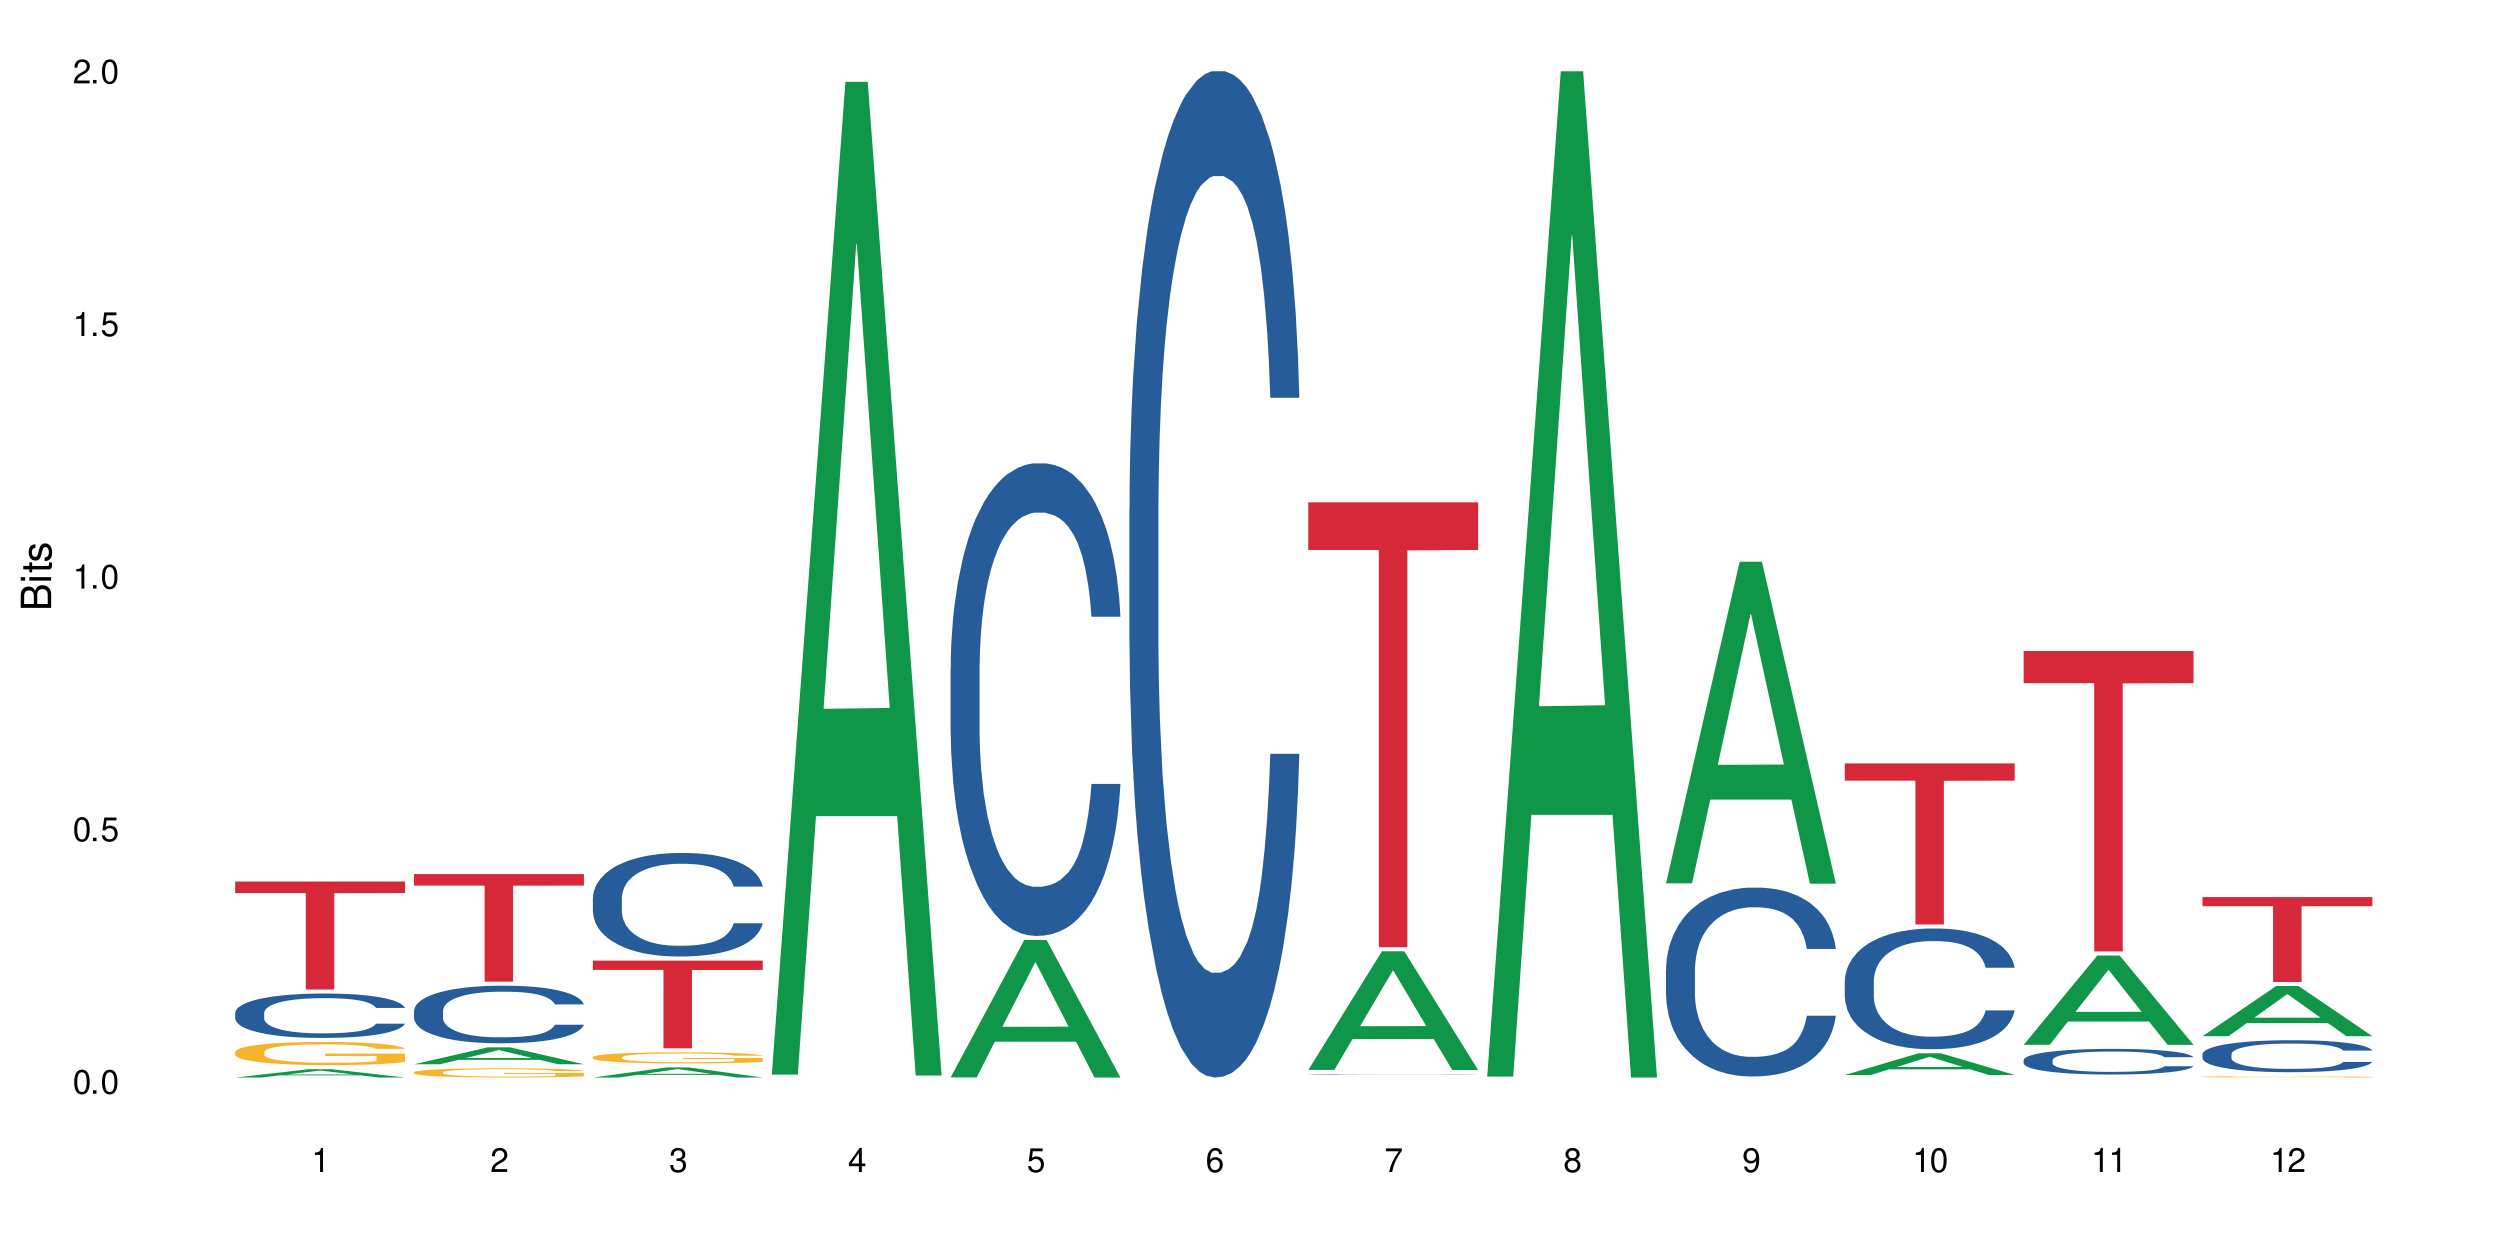 <?xml version="1.0" encoding="UTF-8"?>
<svg xmlns="http://www.w3.org/2000/svg" xmlns:xlink="http://www.w3.org/1999/xlink" width="720" height="360" viewBox="0 0 720 360">
<defs>
<g>
<g id="glyph-0-0">
</g>
<g id="glyph-0-1">
<path d="M 2.641 -6.938 C 2 -6.938 1.422 -6.656 1.078 -6.172 C 0.641 -5.562 0.406 -4.641 0.406 -3.359 C 0.406 -1.016 1.188 0.219 2.641 0.219 C 4.078 0.219 4.859 -1.016 4.859 -3.297 C 4.859 -4.641 4.656 -5.547 4.203 -6.172 C 3.844 -6.656 3.281 -6.938 2.641 -6.938 Z M 2.641 -6.188 C 3.547 -6.188 4 -5.25 4 -3.375 C 4 -1.406 3.562 -0.484 2.625 -0.484 C 1.734 -0.484 1.281 -1.438 1.281 -3.344 C 1.281 -5.25 1.734 -6.188 2.641 -6.188 Z M 2.641 -6.188 "/>
</g>
<g id="glyph-0-2">
<path d="M 1.828 -1 L 0.828 -1 L 0.828 0 L 1.828 0 Z M 1.828 -1 "/>
</g>
<g id="glyph-0-3">
<path d="M 4.562 -6.797 L 1.062 -6.797 L 0.547 -3.094 L 1.328 -3.094 C 1.719 -3.562 2.047 -3.734 2.578 -3.734 C 3.484 -3.734 4.062 -3.109 4.062 -2.094 C 4.062 -1.125 3.484 -0.531 2.578 -0.531 C 1.828 -0.531 1.375 -0.906 1.188 -1.672 L 0.328 -1.672 C 0.453 -1.109 0.547 -0.844 0.75 -0.594 C 1.125 -0.078 1.828 0.219 2.594 0.219 C 3.969 0.219 4.922 -0.781 4.922 -2.219 C 4.922 -3.562 4.031 -4.484 2.719 -4.484 C 2.25 -4.484 1.859 -4.359 1.469 -4.062 L 1.734 -5.969 L 4.562 -5.969 Z M 4.562 -6.797 "/>
</g>
<g id="glyph-0-4">
<path d="M 2.484 -4.938 L 2.484 0 L 3.328 0 L 3.328 -6.938 L 2.766 -6.938 C 2.469 -5.875 2.281 -5.734 0.984 -5.562 L 0.984 -4.938 Z M 2.484 -4.938 "/>
</g>
<g id="glyph-0-5">
<path d="M 4.859 -0.828 L 1.281 -0.828 C 1.359 -1.406 1.672 -1.781 2.5 -2.281 L 3.469 -2.828 C 4.406 -3.344 4.906 -4.062 4.906 -4.906 C 4.906 -5.484 4.672 -6.031 4.266 -6.406 C 3.859 -6.766 3.375 -6.938 2.719 -6.938 C 1.859 -6.938 1.219 -6.625 0.844 -6.031 C 0.609 -5.672 0.5 -5.234 0.484 -4.531 L 1.328 -4.531 C 1.359 -5.016 1.406 -5.281 1.531 -5.516 C 1.75 -5.938 2.188 -6.203 2.703 -6.203 C 3.469 -6.203 4.031 -5.641 4.031 -4.891 C 4.031 -4.344 3.719 -3.859 3.125 -3.516 L 2.234 -3 C 0.812 -2.172 0.406 -1.531 0.328 -0.016 L 4.859 -0.016 Z M 4.859 -0.828 "/>
</g>
<g id="glyph-0-6">
<path d="M 2.125 -3.188 L 2.578 -3.188 C 3.5 -3.188 3.984 -2.766 3.984 -1.922 C 3.984 -1.062 3.469 -0.531 2.594 -0.531 C 1.656 -0.531 1.203 -1 1.156 -2.016 L 0.312 -2.016 C 0.344 -1.453 0.438 -1.094 0.609 -0.781 C 0.953 -0.109 1.625 0.219 2.547 0.219 C 3.953 0.219 4.859 -0.625 4.859 -1.938 C 4.859 -2.828 4.516 -3.297 3.703 -3.594 C 4.344 -3.844 4.656 -4.328 4.656 -5.031 C 4.656 -6.219 3.875 -6.938 2.578 -6.938 C 1.203 -6.938 0.484 -6.172 0.453 -4.703 L 1.297 -4.703 C 1.312 -5.125 1.344 -5.359 1.453 -5.578 C 1.641 -5.969 2.062 -6.203 2.594 -6.203 C 3.344 -6.203 3.797 -5.75 3.797 -5 C 3.797 -4.516 3.609 -4.219 3.25 -4.047 C 3.016 -3.953 2.703 -3.922 2.125 -3.906 Z M 2.125 -3.188 "/>
</g>
<g id="glyph-0-7">
<path d="M 3.141 -1.672 L 3.141 0 L 3.984 0 L 3.984 -1.672 L 4.984 -1.672 L 4.984 -2.438 L 3.984 -2.438 L 3.984 -6.938 L 3.359 -6.938 L 0.266 -2.578 L 0.266 -1.672 Z M 3.141 -2.438 L 1 -2.438 L 3.141 -5.5 Z M 3.141 -2.438 "/>
</g>
<g id="glyph-0-8">
<path d="M 4.781 -5.125 C 4.609 -6.266 3.891 -6.938 2.844 -6.938 C 2.094 -6.938 1.422 -6.578 1.031 -5.953 C 0.594 -5.266 0.406 -4.422 0.406 -3.172 C 0.406 -2 0.578 -1.25 0.984 -0.641 C 1.359 -0.078 1.953 0.219 2.703 0.219 C 3.984 0.219 4.922 -0.75 4.922 -2.094 C 4.922 -3.375 4.062 -4.281 2.844 -4.281 C 2.172 -4.281 1.641 -4.031 1.281 -3.516 C 1.281 -5.234 1.828 -6.188 2.797 -6.188 C 3.391 -6.188 3.797 -5.797 3.938 -5.125 Z M 2.734 -3.531 C 3.547 -3.531 4.062 -2.953 4.062 -2.031 C 4.062 -1.156 3.484 -0.531 2.703 -0.531 C 1.922 -0.531 1.328 -1.188 1.328 -2.078 C 1.328 -2.938 1.906 -3.531 2.734 -3.531 Z M 2.734 -3.531 "/>
</g>
<g id="glyph-0-9">
<path d="M 4.984 -6.797 L 0.438 -6.797 L 0.438 -5.969 L 4.109 -5.969 C 2.5 -3.656 1.828 -2.234 1.328 0 L 2.219 0 C 2.594 -2.172 3.453 -4.047 4.984 -6.094 Z M 4.984 -6.797 "/>
</g>
<g id="glyph-0-10">
<path d="M 3.75 -3.656 C 4.469 -4.094 4.688 -4.438 4.688 -5.078 C 4.688 -6.172 3.844 -6.938 2.641 -6.938 C 1.438 -6.938 0.594 -6.172 0.594 -5.094 C 0.594 -4.438 0.812 -4.094 1.516 -3.656 C 0.734 -3.266 0.359 -2.703 0.359 -1.922 C 0.359 -0.656 1.281 0.219 2.641 0.219 C 3.984 0.219 4.922 -0.656 4.922 -1.922 C 4.922 -2.703 4.531 -3.266 3.75 -3.656 Z M 2.641 -6.188 C 3.359 -6.188 3.812 -5.75 3.812 -5.062 C 3.812 -4.406 3.344 -3.984 2.641 -3.984 C 1.922 -3.984 1.453 -4.406 1.453 -5.078 C 1.453 -5.75 1.922 -6.188 2.641 -6.188 Z M 2.641 -3.266 C 3.484 -3.266 4.062 -2.719 4.062 -1.906 C 4.062 -1.078 3.484 -0.531 2.625 -0.531 C 1.797 -0.531 1.219 -1.094 1.219 -1.906 C 1.219 -2.719 1.781 -3.266 2.641 -3.266 Z M 2.641 -3.266 "/>
</g>
<g id="glyph-0-11">
<path d="M 0.516 -1.578 C 0.672 -0.453 1.406 0.219 2.438 0.219 C 3.188 0.219 3.859 -0.141 4.266 -0.766 C 4.688 -1.453 4.891 -2.297 4.891 -3.547 C 4.891 -4.719 4.703 -5.453 4.312 -6.078 C 3.938 -6.641 3.344 -6.938 2.594 -6.938 C 1.297 -6.938 0.359 -5.969 0.359 -4.625 C 0.359 -3.344 1.234 -2.453 2.453 -2.453 C 3.094 -2.453 3.578 -2.672 4.016 -3.203 C 4 -1.484 3.469 -0.531 2.5 -0.531 C 1.906 -0.531 1.484 -0.906 1.359 -1.578 Z M 2.578 -6.203 C 3.375 -6.203 3.969 -5.531 3.969 -4.641 C 3.969 -3.797 3.391 -3.188 2.547 -3.188 C 1.734 -3.188 1.234 -3.766 1.234 -4.688 C 1.234 -5.562 1.797 -6.203 2.578 -6.203 Z M 2.578 -6.203 "/>
</g>
<g id="glyph-1-0">
</g>
<g id="glyph-1-1">
<path d="M 0 -0.953 L 0 -4.891 C 0 -5.719 -0.234 -6.344 -0.734 -6.797 C -1.188 -7.234 -1.812 -7.469 -2.5 -7.469 C -3.547 -7.469 -4.188 -7 -4.625 -5.875 C -4.984 -6.688 -5.625 -7.094 -6.531 -7.094 C -7.172 -7.094 -7.734 -6.859 -8.141 -6.391 C -8.562 -5.922 -8.75 -5.344 -8.75 -4.5 L -8.75 -0.953 Z M -4.984 -2.062 L -7.766 -2.062 L -7.766 -4.219 C -7.766 -4.844 -7.688 -5.203 -7.453 -5.5 C -7.219 -5.812 -6.859 -5.969 -6.375 -5.969 C -5.891 -5.969 -5.531 -5.812 -5.297 -5.5 C -5.062 -5.203 -4.984 -4.844 -4.984 -4.219 Z M -0.984 -2.062 L -4 -2.062 L -4 -4.781 C -4 -5.766 -3.438 -6.359 -2.484 -6.359 C -1.547 -6.359 -0.984 -5.766 -0.984 -4.781 Z M -0.984 -2.062 "/>
</g>
<g id="glyph-1-2">
<path d="M -6.281 -1.797 L -6.281 -0.797 L 0 -0.797 L 0 -1.797 Z M -8.75 -1.797 L -8.75 -0.797 L -7.484 -0.797 L -7.484 -1.797 Z M -8.75 -1.797 "/>
</g>
<g id="glyph-1-3">
<path d="M -6.281 -3.047 L -6.281 -2.016 L -8.016 -2.016 L -8.016 -1.016 L -6.281 -1.016 L -6.281 -0.172 L -5.469 -0.172 L -5.469 -1.016 L -0.719 -1.016 C -0.078 -1.016 0.281 -1.453 0.281 -2.234 C 0.281 -2.5 0.25 -2.719 0.188 -3.047 L -0.641 -3.047 C -0.609 -2.906 -0.594 -2.766 -0.594 -2.562 C -0.594 -2.141 -0.719 -2.016 -1.156 -2.016 L -5.469 -2.016 L -5.469 -3.047 Z M -6.281 -3.047 "/>
</g>
<g id="glyph-1-4">
<path d="M -4.531 -5.25 C -5.766 -5.25 -6.469 -4.422 -6.469 -2.969 C -6.469 -1.516 -5.719 -0.562 -4.547 -0.562 C -3.562 -0.562 -3.094 -1.062 -2.734 -2.562 L -2.516 -3.484 C -2.344 -4.188 -2.094 -4.469 -1.641 -4.469 C -1.047 -4.469 -0.641 -3.875 -0.641 -3 C -0.641 -2.453 -0.797 -2 -1.062 -1.75 C -1.25 -1.594 -1.422 -1.531 -1.875 -1.469 L -1.875 -0.406 C -0.422 -0.453 0.281 -1.266 0.281 -2.922 C 0.281 -4.5 -0.5 -5.516 -1.719 -5.516 C -2.656 -5.516 -3.172 -4.984 -3.469 -3.734 L -3.703 -2.766 C -3.891 -1.953 -4.156 -1.609 -4.594 -1.609 C -5.188 -1.609 -5.547 -2.125 -5.547 -2.938 C -5.547 -3.75 -5.203 -4.172 -4.531 -4.203 Z M -4.531 -5.25 "/>
</g>
</g>
</defs>
<rect x="-72" y="-36" width="864" height="432" fill="rgb(100%, 100%, 100%)" fill-opacity="1"/>
<path fill-rule="nonzero" fill="rgb(6.275%, 58.824%, 28.235%)" fill-opacity="1" d="M 67.73 310.332 L 67.785 310.328 L 88.957 307.926 L 95.387 307.926 L 116.664 310.332 L 109.188 310.332 L 103.855 309.703 L 80.488 309.703 L 75.258 310.332 L 67.73 310.332 L 82.734 309.445 L 101.711 309.441 L 92.25 308.316 L 92.145 308.316 L 92.039 308.32 L 82.684 309.441 L 82.734 309.445 Z M 67.73 310.332 "/>
<path fill-rule="nonzero" fill="rgb(14.51%, 36.078%, 60%)" fill-opacity="1" d="M 67.73 291.707 L 67.789 291.695 L 67.789 291.414 L 67.969 290.969 L 68.387 290.41 L 68.805 290.023 L 69.879 289.332 L 71.371 288.668 L 72.922 288.152 L 74.055 287.852 L 75.07 287.617 L 77.398 287.184 L 78.891 286.961 L 80.5 286.766 L 82.469 286.566 L 83.902 286.449 L 87.125 286.262 L 89.512 286.18 L 91.363 286.145 L 95.359 286.145 L 97.746 286.191 L 99.477 286.25 L 101.387 286.344 L 102.996 286.449 L 105.801 286.707 L 108.309 287.031 L 109.441 287.219 L 111.234 287.582 L 112.605 287.934 L 113.559 288.234 L 114.633 288.668 L 115.59 289.195 L 116.305 289.789 L 116.664 290.293 L 108.309 290.293 L 107.891 289.824 L 107.414 289.461 L 106.52 288.984 L 105.625 288.645 L 104.371 288.305 L 103.238 288.082 L 101.684 287.863 L 100.312 287.723 L 98.879 287.617 L 97.508 287.547 L 94.883 287.477 L 91.84 287.477 L 90.707 287.5 L 88.379 287.594 L 87.125 287.676 L 85.336 287.84 L 84.082 287.992 L 82.59 288.223 L 81.574 288.422 L 80.32 288.727 L 79.426 288.996 L 78.414 289.379 L 77.816 289.672 L 77.277 290 L 76.801 290.387 L 76.441 290.793 L 76.203 291.227 L 76.086 291.648 L 76.086 293.457 L 76.203 293.879 L 76.504 294.367 L 77.277 295.082 L 78.414 295.699 L 79.727 296.191 L 80.977 296.543 L 81.695 296.703 L 82.648 296.891 L 84.141 297.125 L 86.289 297.359 L 87.543 297.453 L 89.453 297.547 L 91.422 297.594 L 94.047 297.594 L 96.375 297.547 L 97.926 297.488 L 99.535 297.395 L 101.746 297.195 L 103.117 297.008 L 104.312 296.785 L 105.207 296.566 L 105.801 296.379 L 106.699 296.016 L 107.414 295.617 L 107.949 295.211 L 108.309 294.812 L 116.664 294.812 L 116.305 295.281 L 115.77 295.734 L 115.23 296.074 L 114.395 296.484 L 113.441 296.844 L 112.066 297.254 L 110.934 297.523 L 109.441 297.816 L 108.07 298.035 L 106.578 298.234 L 104.371 298.469 L 102.938 298.586 L 101.387 298.691 L 99.535 298.785 L 97.211 298.867 L 94.703 298.914 L 92.375 298.926 L 89.871 298.902 L 88.02 298.855 L 85.574 298.75 L 82.531 298.539 L 80.32 298.316 L 78.59 298.094 L 77.102 297.859 L 75.43 297.547 L 73.281 297.031 L 71.969 296.633 L 71.074 296.309 L 70.059 295.852 L 69.344 295.441 L 68.508 294.789 L 67.91 293.961 L 67.73 293.316 Z M 67.73 291.707 "/>
<path fill-rule="nonzero" fill="rgb(96.863%, 70.196%, 16.863%)" fill-opacity="1" d="M 67.73 302.945 L 67.789 302.941 L 67.789 302.816 L 68.031 302.543 L 68.625 302.164 L 69.402 301.855 L 70.238 301.613 L 70.773 301.484 L 71.668 301.301 L 72.445 301.168 L 74.414 300.891 L 76.922 300.637 L 78.293 300.527 L 79.844 300.422 L 82.051 300.309 L 83.066 300.266 L 86.172 300.168 L 89.691 300.105 L 93.57 300.09 L 95.359 300.094 L 97.805 300.117 L 101.148 300.188 L 103.059 300.246 L 104.551 300.309 L 106.102 300.387 L 108.012 300.508 L 109.801 300.656 L 111.234 300.801 L 112.664 300.984 L 113.859 301.18 L 114.871 301.391 L 115.77 301.648 L 116.305 301.859 L 116.664 302.074 L 108.367 302.074 L 107.891 301.859 L 107.355 301.695 L 106.461 301.496 L 105.562 301.348 L 104.668 301.234 L 102.996 301.074 L 101.566 300.977 L 99.777 300.891 L 98.047 300.836 L 96.074 300.801 L 94.883 300.789 L 91.719 300.789 L 88.855 300.832 L 87.184 300.879 L 85.992 300.93 L 84.32 301.02 L 83.305 301.094 L 82.707 301.141 L 80.918 301.332 L 79.727 301.5 L 79.07 301.617 L 78.234 301.801 L 77.637 301.965 L 76.98 302.207 L 76.621 302.391 L 76.145 302.805 L 76.086 303.902 L 76.266 304.133 L 76.621 304.383 L 77.102 304.602 L 77.816 304.836 L 78.531 305.012 L 79.785 305.25 L 80.859 305.406 L 81.695 305.512 L 83.305 305.676 L 83.961 305.73 L 85.512 305.84 L 87.125 305.926 L 89.094 306 L 90.586 306.035 L 92.973 306.066 L 96.016 306.066 L 99.598 306.027 L 101.863 305.98 L 103.414 305.93 L 104.43 305.891 L 105.684 305.82 L 106.578 305.762 L 107.414 305.695 L 108.43 305.59 L 108.43 304.133 L 93.688 304.129 L 93.688 303.445 L 116.602 303.438 L 116.664 305.82 L 115.41 305.988 L 113.859 306.145 L 112.367 306.266 L 110.816 306.371 L 108.605 306.484 L 106.816 306.559 L 104.07 306.645 L 101.566 306.699 L 98.941 306.734 L 96.613 306.754 L 93.867 306.762 L 91.422 306.746 L 88.797 306.711 L 86.707 306.664 L 84.797 306.602 L 82.887 306.523 L 80.5 306.395 L 78.949 306.289 L 77.34 306.164 L 75.727 306.012 L 74.297 305.848 L 73.34 305.719 L 72.387 305.57 L 71.371 305.391 L 70.418 305.184 L 69.699 304.992 L 69.043 304.781 L 68.566 304.578 L 68.09 304.305 L 67.852 304.086 L 67.73 303.895 Z M 67.73 302.945 "/>
<path fill-rule="nonzero" fill="rgb(83.922%, 15.686%, 22.353%)" fill-opacity="1" d="M 67.73 253.879 L 116.664 253.879 L 116.664 257.207 L 96.27 257.238 L 96.27 284.98 L 88.066 284.98 L 88.066 257.266 L 87.945 257.207 L 67.73 257.207 Z M 67.73 253.879 "/>
<path fill-rule="nonzero" fill="rgb(6.275%, 58.824%, 28.235%)" fill-opacity="1" d="M 119.238 306.504 L 119.289 306.5 L 140.465 301.637 L 146.895 301.637 L 168.172 306.508 L 160.695 306.508 L 155.363 305.234 L 131.996 305.234 L 126.766 306.504 L 119.238 306.504 L 134.242 304.711 L 153.219 304.703 L 143.758 302.43 L 143.652 302.426 L 143.547 302.441 L 134.191 304.703 L 134.242 304.711 Z M 119.238 306.504 "/>
<path fill-rule="nonzero" fill="rgb(14.51%, 36.078%, 60%)" fill-opacity="1" d="M 119.238 291.102 L 119.297 291.086 L 119.297 290.723 L 119.477 290.148 L 119.895 289.418 L 120.312 288.918 L 121.387 288.023 L 122.879 287.16 L 124.43 286.492 L 125.562 286.098 L 126.578 285.797 L 128.906 285.234 L 130.398 284.945 L 132.008 284.688 L 133.977 284.43 L 135.41 284.281 L 138.633 284.035 L 141.02 283.93 L 142.871 283.887 L 146.867 283.887 L 149.254 283.945 L 150.984 284.023 L 152.895 284.145 L 154.504 284.281 L 157.309 284.613 L 159.816 285.039 L 160.949 285.281 L 162.742 285.75 L 164.113 286.203 L 165.066 286.598 L 166.141 287.16 L 167.098 287.844 L 167.812 288.617 L 168.172 289.266 L 159.816 289.266 L 159.398 288.66 L 158.922 288.191 L 158.027 287.57 L 157.133 287.129 L 155.879 286.691 L 154.746 286.402 L 153.191 286.113 L 151.82 285.934 L 150.387 285.797 L 149.016 285.703 L 146.391 285.613 L 143.348 285.613 L 142.211 285.645 L 139.887 285.766 L 138.633 285.871 L 136.844 286.082 L 135.59 286.281 L 134.098 286.582 L 133.082 286.84 L 131.828 287.234 L 130.934 287.586 L 129.922 288.086 L 129.324 288.465 L 128.785 288.887 L 128.309 289.387 L 127.949 289.918 L 127.711 290.48 L 127.594 291.027 L 127.594 293.375 L 127.711 293.922 L 128.012 294.559 L 128.785 295.484 L 129.922 296.285 L 131.234 296.922 L 132.484 297.379 L 133.203 297.59 L 134.156 297.832 L 135.648 298.137 L 137.797 298.441 L 139.051 298.562 L 140.961 298.684 L 142.93 298.742 L 145.555 298.742 L 147.883 298.684 L 149.434 298.605 L 151.043 298.484 L 153.254 298.227 L 154.625 297.984 L 155.816 297.695 L 156.715 297.41 L 157.309 297.168 L 158.207 296.695 L 158.922 296.18 L 159.457 295.648 L 159.816 295.133 L 168.172 295.133 L 167.812 295.742 L 167.277 296.332 L 166.738 296.773 L 165.902 297.301 L 164.949 297.773 L 163.574 298.305 L 162.441 298.652 L 160.949 299.031 L 159.578 299.32 L 158.086 299.578 L 155.879 299.879 L 154.445 300.031 L 152.895 300.168 L 151.043 300.289 L 148.719 300.395 L 146.211 300.457 L 143.883 300.473 L 141.379 300.441 L 139.527 300.379 L 137.082 300.242 L 134.039 299.973 L 131.828 299.684 L 130.098 299.395 L 128.605 299.09 L 126.938 298.684 L 124.789 298.016 L 123.477 297.5 L 122.582 297.074 L 121.566 296.484 L 120.852 295.953 L 120.016 295.105 L 119.418 294.027 L 119.238 293.195 Z M 119.238 291.102 "/>
<path fill-rule="nonzero" fill="rgb(96.863%, 70.196%, 16.863%)" fill-opacity="1" d="M 119.238 308.812 L 119.297 308.809 L 119.297 308.762 L 119.535 308.652 L 120.133 308.5 L 120.91 308.375 L 121.746 308.277 L 122.281 308.227 L 123.176 308.156 L 123.953 308.102 L 125.922 307.992 L 128.43 307.891 L 129.801 307.848 L 131.352 307.805 L 133.559 307.758 L 134.574 307.742 L 137.676 307.703 L 141.199 307.68 L 145.078 307.672 L 146.867 307.672 L 149.312 307.684 L 152.656 307.711 L 154.566 307.734 L 156.059 307.758 L 157.609 307.789 L 159.52 307.84 L 161.309 307.898 L 162.742 307.957 L 164.172 308.027 L 165.367 308.105 L 166.379 308.191 L 167.277 308.293 L 167.812 308.379 L 168.172 308.465 L 159.875 308.465 L 159.398 308.379 L 158.863 308.312 L 157.965 308.234 L 157.07 308.176 L 156.176 308.129 L 154.504 308.066 L 153.074 308.027 L 151.281 307.992 L 149.551 307.969 L 147.582 307.957 L 146.391 307.949 L 143.227 307.949 L 140.363 307.969 L 138.691 307.988 L 137.5 308.008 L 135.828 308.043 L 134.812 308.074 L 134.215 308.094 L 132.426 308.168 L 131.234 308.234 L 130.578 308.281 L 129.742 308.355 L 129.145 308.418 L 128.488 308.516 L 128.129 308.59 L 127.652 308.754 L 127.594 309.191 L 127.773 309.285 L 128.129 309.383 L 128.605 309.473 L 129.324 309.566 L 130.039 309.637 L 131.293 309.73 L 132.367 309.793 L 133.203 309.836 L 134.812 309.898 L 135.469 309.922 L 137.02 309.965 L 138.633 310 L 140.602 310.027 L 142.094 310.043 L 144.48 310.055 L 147.523 310.055 L 151.105 310.039 L 153.371 310.02 L 154.922 310 L 155.938 309.984 L 157.191 309.957 L 158.086 309.934 L 158.922 309.906 L 159.938 309.867 L 159.938 309.285 L 145.195 309.281 L 145.195 309.012 L 168.109 309.008 L 168.172 309.957 L 166.918 310.023 L 165.367 310.086 L 163.875 310.137 L 162.324 310.176 L 160.113 310.223 L 158.324 310.254 L 155.578 310.285 L 153.074 310.309 L 150.449 310.324 L 148.121 310.328 L 145.375 310.332 L 142.93 310.328 L 140.305 310.312 L 138.215 310.293 L 136.305 310.27 L 134.395 310.238 L 132.008 310.188 L 130.457 310.145 L 128.848 310.094 L 127.234 310.035 L 125.801 309.969 L 124.848 309.918 L 123.895 309.859 L 122.879 309.785 L 121.926 309.703 L 121.207 309.629 L 120.551 309.543 L 120.074 309.461 L 119.598 309.352 L 119.359 309.266 L 119.238 309.191 Z M 119.238 308.812 "/>
<path fill-rule="nonzero" fill="rgb(83.922%, 15.686%, 22.353%)" fill-opacity="1" d="M 119.238 251.73 L 168.172 251.73 L 168.172 255.051 L 147.777 255.078 L 147.777 282.723 L 139.574 282.723 L 139.574 255.105 L 139.453 255.051 L 119.238 255.051 Z M 119.238 251.73 "/>
<path fill-rule="nonzero" fill="rgb(6.275%, 58.824%, 28.235%)" fill-opacity="1" d="M 170.746 310.328 L 170.797 310.328 L 191.973 307.418 L 198.402 307.418 L 219.68 310.332 L 212.203 310.332 L 206.871 309.57 L 183.504 309.57 L 178.273 310.328 L 170.746 310.328 L 185.75 309.258 L 204.727 309.254 L 195.266 307.895 L 195.16 307.891 L 195.055 307.902 L 185.699 309.254 L 185.75 309.258 Z M 170.746 310.328 "/>
<path fill-rule="nonzero" fill="rgb(14.51%, 36.078%, 60%)" fill-opacity="1" d="M 170.746 258.641 L 170.805 258.613 L 170.805 257.961 L 170.984 256.926 L 171.402 255.617 L 171.82 254.719 L 172.895 253.109 L 174.387 251.559 L 175.938 250.359 L 177.07 249.648 L 178.086 249.105 L 180.414 248.098 L 181.906 247.578 L 183.516 247.117 L 185.484 246.652 L 186.918 246.379 L 190.141 245.945 L 192.527 245.754 L 194.375 245.672 L 198.375 245.672 L 200.762 245.781 L 202.492 245.918 L 204.402 246.133 L 206.012 246.379 L 208.816 246.98 L 211.324 247.742 L 212.457 248.18 L 214.25 249.023 L 215.621 249.84 L 216.574 250.547 L 217.648 251.559 L 218.605 252.781 L 219.32 254.172 L 219.68 255.344 L 211.324 255.344 L 210.906 254.254 L 210.43 253.41 L 209.535 252.293 L 208.641 251.504 L 207.387 250.711 L 206.25 250.195 L 204.699 249.676 L 203.328 249.352 L 201.895 249.105 L 200.523 248.941 L 197.898 248.777 L 194.855 248.777 L 193.719 248.832 L 191.395 249.051 L 190.141 249.242 L 188.352 249.621 L 187.098 249.977 L 185.605 250.523 L 184.59 250.984 L 183.336 251.691 L 182.441 252.32 L 181.426 253.219 L 180.832 253.898 L 180.293 254.664 L 179.816 255.562 L 179.457 256.516 L 179.219 257.523 L 179.102 258.504 L 179.102 262.727 L 179.219 263.711 L 179.52 264.855 L 180.293 266.516 L 181.426 267.961 L 182.742 269.105 L 183.992 269.922 L 184.711 270.305 L 185.664 270.738 L 187.156 271.285 L 189.305 271.828 L 190.559 272.047 L 192.469 272.266 L 194.438 272.375 L 197.062 272.375 L 199.391 272.266 L 200.941 272.129 L 202.551 271.91 L 204.762 271.449 L 206.133 271.012 L 207.324 270.492 L 208.223 269.977 L 208.816 269.539 L 209.711 268.695 L 210.43 267.77 L 210.965 266.816 L 211.324 265.891 L 219.68 265.891 L 219.32 266.98 L 218.785 268.043 L 218.246 268.832 L 217.41 269.785 L 216.457 270.629 L 215.082 271.582 L 213.949 272.211 L 212.457 272.891 L 211.086 273.41 L 209.594 273.871 L 207.387 274.418 L 205.953 274.691 L 204.402 274.934 L 202.551 275.152 L 200.227 275.344 L 197.719 275.453 L 195.391 275.48 L 192.887 275.426 L 191.035 275.316 L 188.59 275.07 L 185.547 274.582 L 183.336 274.062 L 181.605 273.547 L 180.113 273 L 178.445 272.266 L 176.297 271.066 L 174.984 270.141 L 174.086 269.375 L 173.074 268.312 L 172.355 267.359 L 171.523 265.836 L 170.926 263.898 L 170.746 262.402 Z M 170.746 258.641 "/>
<path fill-rule="nonzero" fill="rgb(96.863%, 70.196%, 16.863%)" fill-opacity="1" d="M 170.746 304.441 L 170.805 304.438 L 170.805 304.379 L 171.043 304.25 L 171.641 304.066 L 172.418 303.922 L 173.254 303.805 L 173.789 303.742 L 174.684 303.656 L 175.461 303.594 L 177.43 303.461 L 179.938 303.34 L 181.309 303.289 L 182.859 303.238 L 185.066 303.184 L 186.082 303.164 L 189.184 303.117 L 192.707 303.086 L 196.586 303.078 L 198.375 303.082 L 200.82 303.094 L 204.164 303.125 L 206.074 303.156 L 207.566 303.184 L 209.117 303.223 L 211.027 303.281 L 212.816 303.348 L 214.25 303.418 L 215.68 303.504 L 216.875 303.598 L 217.887 303.699 L 218.785 303.82 L 219.32 303.922 L 219.68 304.023 L 211.383 304.023 L 210.906 303.922 L 210.371 303.844 L 209.473 303.75 L 208.578 303.68 L 207.684 303.625 L 206.012 303.551 L 204.582 303.504 L 202.789 303.461 L 201.059 303.438 L 199.09 303.418 L 197.898 303.414 L 194.734 303.414 L 191.871 303.434 L 190.199 303.457 L 189.008 303.48 L 187.336 303.523 L 186.32 303.559 L 185.723 303.582 L 183.934 303.672 L 182.742 303.754 L 182.086 303.809 L 181.25 303.895 L 180.652 303.973 L 179.996 304.09 L 179.637 304.176 L 179.16 304.371 L 179.102 304.895 L 179.281 305.004 L 179.637 305.125 L 180.113 305.23 L 180.832 305.34 L 181.547 305.422 L 182.801 305.535 L 183.875 305.613 L 184.711 305.66 L 186.32 305.738 L 186.977 305.766 L 188.527 305.816 L 190.141 305.859 L 192.109 305.895 L 193.602 305.91 L 195.988 305.926 L 199.031 305.926 L 202.613 305.906 L 204.879 305.883 L 206.43 305.859 L 207.445 305.84 L 208.699 305.809 L 209.594 305.781 L 210.43 305.746 L 211.445 305.699 L 211.445 305.004 L 196.703 305.004 L 196.703 304.676 L 219.617 304.676 L 219.68 305.809 L 218.426 305.887 L 216.875 305.961 L 215.383 306.02 L 213.832 306.07 L 211.621 306.125 L 209.832 306.16 L 207.086 306.199 L 204.582 306.227 L 201.957 306.242 L 199.629 306.254 L 196.883 306.254 L 194.438 306.25 L 191.812 306.23 L 189.723 306.207 L 187.812 306.18 L 185.902 306.141 L 183.516 306.082 L 181.965 306.031 L 180.355 305.973 L 178.742 305.898 L 177.309 305.82 L 176.355 305.758 L 175.402 305.691 L 174.387 305.602 L 173.43 305.504 L 172.715 305.414 L 172.059 305.312 L 171.582 305.219 L 171.105 305.086 L 170.867 304.98 L 170.746 304.891 Z M 170.746 304.441 "/>
<path fill-rule="nonzero" fill="rgb(83.922%, 15.686%, 22.353%)" fill-opacity="1" d="M 170.746 276.645 L 219.68 276.645 L 219.68 279.348 L 199.285 279.371 L 199.285 301.914 L 191.078 301.914 L 191.078 279.398 L 190.961 279.348 L 170.746 279.348 Z M 170.746 276.645 "/>
<path fill-rule="nonzero" fill="rgb(6.275%, 58.824%, 28.235%)" fill-opacity="1" d="M 222.254 309.488 L 222.305 309.219 L 243.48 23.555 L 249.91 23.555 L 271.188 309.758 L 263.711 309.758 L 258.379 235.047 L 235.008 235.047 L 229.781 309.488 L 222.254 309.488 L 237.258 204.145 L 256.234 203.875 L 246.773 70.312 L 246.668 70.047 L 246.562 70.852 L 237.207 203.875 L 237.258 204.145 Z M 222.254 309.488 "/>
<path fill-rule="nonzero" fill="rgb(6.275%, 58.824%, 28.235%)" fill-opacity="1" d="M 273.762 310.297 L 273.812 310.258 L 294.984 270.727 L 301.418 270.727 L 322.695 310.332 L 315.219 310.332 L 309.887 299.992 L 286.516 299.992 L 281.289 310.297 L 273.762 310.297 L 288.766 295.719 L 307.742 295.68 L 298.281 277.195 L 298.176 277.16 L 298.07 277.27 L 288.711 295.68 L 288.766 295.719 Z M 273.762 310.297 "/>
<path fill-rule="nonzero" fill="rgb(14.51%, 36.078%, 60%)" fill-opacity="1" d="M 273.762 192.68 L 273.82 192.555 L 273.82 189.57 L 274 184.84 L 274.418 178.871 L 274.836 174.766 L 275.91 167.426 L 277.402 160.332 L 278.953 154.859 L 280.086 151.625 L 281.102 149.137 L 283.43 144.531 L 284.922 142.168 L 286.531 140.055 L 288.5 137.941 L 289.934 136.695 L 293.156 134.703 L 295.543 133.836 L 297.391 133.461 L 301.391 133.461 L 303.777 133.957 L 305.508 134.582 L 307.418 135.574 L 309.027 136.695 L 311.832 139.434 L 314.34 142.914 L 315.473 144.906 L 317.262 148.762 L 318.637 152.496 L 319.59 155.73 L 320.664 160.332 L 321.621 165.93 L 322.336 172.277 L 322.695 177.625 L 314.34 177.625 L 313.922 172.648 L 313.445 168.793 L 312.551 163.691 L 311.652 160.086 L 310.402 156.477 L 309.266 154.113 L 307.715 151.75 L 306.344 150.258 L 304.91 149.137 L 303.539 148.391 L 300.914 147.645 L 297.871 147.645 L 296.734 147.891 L 294.41 148.887 L 293.156 149.758 L 291.363 151.5 L 290.113 153.117 L 288.621 155.605 L 287.605 157.719 L 286.352 160.953 L 285.457 163.816 L 284.441 167.922 L 283.848 171.031 L 283.309 174.516 L 282.832 178.621 L 282.473 182.977 L 282.234 187.578 L 282.117 192.059 L 282.117 211.34 L 282.234 215.82 L 282.535 221.043 L 283.309 228.633 L 284.441 235.227 L 285.754 240.449 L 287.008 244.184 L 287.727 245.926 L 288.68 247.914 L 290.172 250.402 L 292.32 252.891 L 293.574 253.887 L 295.484 254.883 L 297.453 255.379 L 300.078 255.379 L 302.406 254.883 L 303.957 254.262 L 305.566 253.266 L 307.773 251.148 L 309.148 249.16 L 310.34 246.797 L 311.234 244.434 L 311.832 242.441 L 312.727 238.586 L 313.445 234.355 L 313.98 230 L 314.34 225.77 L 322.695 225.77 L 322.336 230.746 L 321.797 235.598 L 321.262 239.207 L 320.426 243.562 L 319.473 247.418 L 318.098 251.773 L 316.965 254.633 L 315.473 257.742 L 314.102 260.105 L 312.609 262.223 L 310.402 264.711 L 308.969 265.953 L 307.418 267.074 L 305.566 268.07 L 303.238 268.941 L 300.734 269.438 L 298.406 269.562 L 295.898 269.312 L 294.051 268.816 L 291.605 267.695 L 288.559 265.457 L 286.352 263.094 L 284.621 260.73 L 283.129 258.242 L 281.461 254.883 L 279.312 249.41 L 278 245.18 L 277.102 241.695 L 276.09 236.844 L 275.371 232.488 L 274.535 225.523 L 273.941 216.688 L 273.762 209.848 Z M 273.762 192.68 "/>
<path fill-rule="nonzero" fill="rgb(14.51%, 36.078%, 60%)" fill-opacity="1" d="M 325.27 146.621 L 325.328 146.355 L 325.328 140 L 325.508 129.934 L 325.926 117.215 L 326.344 108.477 L 327.418 92.844 L 328.91 77.746 L 330.461 66.09 L 331.594 59.203 L 332.609 53.902 L 334.938 44.102 L 336.43 39.07 L 338.039 34.566 L 340.008 30.062 L 341.441 27.414 L 344.664 23.176 L 347.051 21.32 L 348.898 20.527 L 352.898 20.527 L 355.285 21.586 L 357.016 22.91 L 358.926 25.031 L 360.535 27.414 L 363.34 33.242 L 365.848 40.66 L 366.98 44.898 L 368.77 53.109 L 370.145 61.055 L 371.098 67.945 L 372.172 77.746 L 373.129 89.668 L 373.844 103.176 L 374.199 114.566 L 365.848 114.566 L 365.43 103.973 L 364.953 95.758 L 364.055 84.898 L 363.16 77.215 L 361.91 69.535 L 360.773 64.5 L 359.223 59.469 L 357.852 56.289 L 356.418 53.902 L 355.047 52.316 L 352.422 50.727 L 349.379 50.727 L 348.242 51.254 L 345.914 53.375 L 344.664 55.23 L 342.871 58.938 L 341.621 62.383 L 340.129 67.68 L 339.113 72.184 L 337.859 79.07 L 336.965 85.164 L 335.949 93.906 L 335.355 100.527 L 334.816 107.945 L 334.34 116.688 L 333.98 125.957 L 333.742 135.762 L 333.625 145.297 L 333.625 186.355 L 333.742 195.895 L 334.039 207.02 L 334.816 223.18 L 335.949 237.219 L 337.262 248.344 L 338.516 256.293 L 339.234 260 L 340.188 264.238 L 341.68 269.535 L 343.828 274.836 L 345.082 276.953 L 346.988 279.074 L 348.961 280.133 L 351.586 280.133 L 353.914 279.074 L 355.465 277.75 L 357.074 275.629 L 359.281 271.125 L 360.656 266.887 L 361.848 261.855 L 362.742 256.82 L 363.34 252.582 L 364.234 244.371 L 364.953 235.363 L 365.488 226.094 L 365.848 217.086 L 374.199 217.086 L 373.844 227.684 L 373.305 238.012 L 372.77 245.695 L 371.934 254.969 L 370.98 263.18 L 369.605 272.449 L 368.473 278.543 L 366.98 285.168 L 365.609 290.199 L 364.117 294.703 L 361.91 300 L 360.477 302.648 L 358.926 305.035 L 357.074 307.152 L 354.746 309.008 L 352.242 310.066 L 349.914 310.332 L 347.406 309.801 L 345.559 308.742 L 343.109 306.359 L 340.066 301.59 L 337.859 296.559 L 336.129 291.523 L 334.637 286.227 L 332.965 279.074 L 330.82 267.418 L 329.504 258.41 L 328.609 250.992 L 327.598 240.664 L 326.879 231.391 L 326.043 216.555 L 325.449 197.746 L 325.27 183.18 Z M 325.27 146.621 "/>
<path fill-rule="nonzero" fill="rgb(6.275%, 58.824%, 28.235%)" fill-opacity="1" d="M 376.777 308.133 L 376.828 308.098 L 398 273.961 L 404.43 273.961 L 425.707 308.164 L 418.234 308.164 L 412.902 299.234 L 389.531 299.234 L 384.305 308.133 L 376.777 308.133 L 391.781 295.543 L 410.758 295.512 L 401.293 279.551 L 401.191 279.52 L 401.086 279.613 L 391.727 295.512 L 391.781 295.543 Z M 376.777 308.133 "/>
<path fill-rule="nonzero" fill="rgb(14.51%, 36.078%, 60%)" fill-opacity="1" d="M 376.777 309.402 L 376.836 309.402 L 376.836 309.398 L 377.016 309.391 L 377.434 309.383 L 377.852 309.379 L 378.926 309.371 L 380.418 309.363 L 381.969 309.355 L 383.102 309.352 L 384.117 309.348 L 386.445 309.34 L 387.934 309.34 L 389.547 309.336 L 391.516 309.332 L 392.949 309.332 L 396.172 309.328 L 408.523 309.328 L 410.434 309.332 L 412.043 309.332 L 414.848 309.336 L 417.355 309.34 L 418.488 309.344 L 420.277 309.348 L 421.652 309.352 L 422.605 309.355 L 423.68 309.363 L 424.633 309.367 L 425.352 309.375 L 425.707 309.383 L 417.355 309.383 L 416.938 309.375 L 416.461 309.371 L 415.562 309.367 L 414.668 309.359 L 413.414 309.355 L 412.281 309.355 L 410.73 309.352 L 409.359 309.348 L 406.555 309.348 L 403.93 309.344 L 400.883 309.344 L 399.75 309.348 L 396.172 309.348 L 394.379 309.352 L 393.129 309.352 L 391.637 309.355 L 390.621 309.359 L 389.367 309.363 L 388.473 309.367 L 387.457 309.371 L 386.859 309.375 L 386.324 309.379 L 385.848 309.383 L 385.488 309.391 L 385.25 309.395 L 385.129 309.402 L 385.129 309.426 L 385.25 309.43 L 385.547 309.438 L 386.324 309.445 L 387.457 309.457 L 388.77 309.461 L 390.023 309.465 L 390.738 309.469 L 391.695 309.473 L 393.188 309.473 L 395.336 309.477 L 396.59 309.48 L 406.973 309.48 L 408.582 309.477 L 410.789 309.477 L 412.164 309.473 L 413.355 309.469 L 414.25 309.469 L 414.848 309.465 L 415.742 309.461 L 416.461 309.453 L 416.996 309.449 L 417.355 309.445 L 425.707 309.445 L 425.352 309.449 L 424.812 309.457 L 424.277 309.461 L 423.441 309.465 L 422.484 309.469 L 421.113 309.477 L 419.98 309.48 L 418.488 309.484 L 417.117 309.488 L 415.625 309.488 L 413.414 309.492 L 411.984 309.492 L 410.434 309.496 L 406.254 309.496 L 403.75 309.5 L 401.422 309.5 L 398.914 309.496 L 394.617 309.496 L 391.574 309.492 L 389.367 309.492 L 387.637 309.488 L 386.145 309.484 L 384.473 309.48 L 382.324 309.473 L 381.012 309.469 L 380.117 309.465 L 379.105 309.457 L 378.387 309.453 L 377.551 309.441 L 376.957 309.434 L 376.777 309.422 Z M 376.777 309.402 "/>
<path fill-rule="nonzero" fill="rgb(83.922%, 15.686%, 22.353%)" fill-opacity="1" d="M 376.777 144.68 L 425.707 144.68 L 425.707 158.391 L 405.316 158.512 L 405.316 272.797 L 397.109 272.797 L 397.109 158.633 L 396.992 158.391 L 376.777 158.391 Z M 376.777 144.68 "/>
<path fill-rule="nonzero" fill="rgb(6.275%, 58.824%, 28.235%)" fill-opacity="1" d="M 428.285 310.059 L 428.336 309.789 L 449.508 20.527 L 455.938 20.527 L 477.215 310.332 L 469.742 310.332 L 464.406 234.684 L 441.039 234.684 L 435.812 310.059 L 428.285 310.059 L 443.289 203.391 L 462.266 203.117 L 452.801 67.875 L 452.699 67.602 L 452.594 68.418 L 443.234 203.117 L 443.289 203.391 Z M 428.285 310.059 "/>
<path fill-rule="nonzero" fill="rgb(6.275%, 58.824%, 28.235%)" fill-opacity="1" d="M 479.793 254.402 L 479.844 254.312 L 501.016 161.777 L 507.445 161.777 L 528.723 254.488 L 521.25 254.488 L 515.914 230.289 L 492.547 230.289 L 487.32 254.402 L 479.793 254.402 L 494.797 220.277 L 513.773 220.191 L 504.309 176.926 L 504.207 176.84 L 504.102 177.102 L 494.742 220.191 L 494.797 220.277 Z M 479.793 254.402 "/>
<path fill-rule="nonzero" fill="rgb(14.51%, 36.078%, 60%)" fill-opacity="1" d="M 479.793 279.312 L 479.852 279.262 L 479.852 278.07 L 480.031 276.18 L 480.449 273.797 L 480.867 272.156 L 481.941 269.223 L 483.434 266.391 L 484.984 264.203 L 486.117 262.91 L 487.133 261.914 L 489.457 260.074 L 490.949 259.133 L 492.562 258.285 L 494.531 257.441 L 495.965 256.945 L 499.184 256.148 L 501.574 255.801 L 503.422 255.652 L 507.422 255.652 L 509.809 255.852 L 511.539 256.098 L 513.449 256.496 L 515.059 256.945 L 517.863 258.039 L 520.371 259.43 L 521.504 260.227 L 523.293 261.766 L 524.668 263.258 L 525.621 264.551 L 526.695 266.391 L 527.648 268.625 L 528.367 271.16 L 528.723 273.297 L 520.371 273.297 L 519.953 271.309 L 519.473 269.77 L 518.578 267.73 L 517.684 266.289 L 516.43 264.848 L 515.297 263.902 L 513.746 262.961 L 512.375 262.363 L 510.941 261.914 L 509.57 261.617 L 506.941 261.32 L 503.898 261.32 L 502.766 261.418 L 500.438 261.816 L 499.184 262.164 L 497.395 262.859 L 496.141 263.504 L 494.648 264.5 L 493.637 265.344 L 492.383 266.637 L 491.488 267.781 L 490.473 269.422 L 489.875 270.664 L 489.34 272.055 L 488.863 273.695 L 488.504 275.438 L 488.266 277.273 L 488.145 279.066 L 488.145 286.77 L 488.266 288.559 L 488.562 290.648 L 489.34 293.68 L 490.473 296.312 L 491.785 298.402 L 493.039 299.891 L 493.754 300.59 L 494.711 301.383 L 496.203 302.379 L 498.352 303.371 L 499.602 303.77 L 501.512 304.168 L 503.48 304.367 L 506.109 304.367 L 508.434 304.168 L 509.988 303.918 L 511.598 303.52 L 513.805 302.676 L 515.18 301.879 L 516.371 300.938 L 517.266 299.992 L 517.863 299.195 L 518.758 297.656 L 519.473 295.965 L 520.012 294.227 L 520.371 292.535 L 528.723 292.535 L 528.367 294.523 L 527.828 296.461 L 527.293 297.902 L 526.457 299.645 L 525.5 301.184 L 524.129 302.926 L 522.996 304.066 L 521.504 305.312 L 520.133 306.254 L 518.641 307.102 L 516.43 308.094 L 515 308.59 L 513.449 309.039 L 511.598 309.438 L 509.27 309.785 L 506.766 309.984 L 504.438 310.031 L 501.93 309.934 L 500.082 309.734 L 497.633 309.289 L 494.59 308.395 L 492.383 307.449 L 490.652 306.504 L 489.16 305.508 L 487.488 304.168 L 485.34 301.98 L 484.027 300.289 L 483.133 298.898 L 482.117 296.961 L 481.402 295.219 L 480.566 292.438 L 479.969 288.906 L 479.793 286.172 Z M 479.793 279.312 "/>
<path fill-rule="nonzero" fill="rgb(6.275%, 58.824%, 28.235%)" fill-opacity="1" d="M 531.301 309.594 L 531.352 309.586 L 552.523 303.34 L 558.953 303.34 L 580.23 309.598 L 572.754 309.598 L 567.422 307.965 L 544.055 307.965 L 538.828 309.594 L 531.301 309.594 L 546.305 307.289 L 565.281 307.285 L 555.816 304.363 L 555.715 304.355 L 555.609 304.375 L 546.25 307.285 L 546.305 307.289 Z M 531.301 309.594 "/>
<path fill-rule="nonzero" fill="rgb(14.51%, 36.078%, 60%)" fill-opacity="1" d="M 531.301 282.543 L 531.359 282.512 L 531.359 281.746 L 531.539 280.539 L 531.957 279.016 L 532.375 277.965 L 533.449 276.094 L 534.938 274.281 L 536.492 272.883 L 537.625 272.059 L 538.641 271.422 L 540.965 270.246 L 542.457 269.641 L 544.07 269.102 L 546.039 268.562 L 547.473 268.246 L 550.691 267.734 L 553.078 267.516 L 554.93 267.418 L 558.93 267.418 L 561.316 267.547 L 563.047 267.703 L 564.953 267.957 L 566.566 268.246 L 569.371 268.945 L 571.879 269.832 L 573.012 270.34 L 574.801 271.328 L 576.172 272.281 L 577.129 273.105 L 578.203 274.281 L 579.156 275.711 L 579.875 277.332 L 580.23 278.699 L 571.879 278.699 L 571.461 277.426 L 570.98 276.441 L 570.086 275.141 L 569.191 274.219 L 567.938 273.297 L 566.805 272.691 L 565.254 272.09 L 563.883 271.707 L 562.449 271.422 L 561.078 271.23 L 558.449 271.039 L 555.406 271.039 L 554.273 271.105 L 551.945 271.359 L 550.691 271.582 L 548.902 272.027 L 547.648 272.438 L 546.156 273.074 L 545.145 273.613 L 543.891 274.441 L 542.996 275.172 L 541.98 276.219 L 541.383 277.012 L 540.848 277.902 L 540.371 278.953 L 540.012 280.062 L 539.773 281.238 L 539.652 282.383 L 539.652 287.309 L 539.773 288.453 L 540.07 289.785 L 540.848 291.723 L 541.98 293.406 L 543.293 294.742 L 544.547 295.695 L 545.262 296.141 L 546.219 296.648 L 547.711 297.285 L 549.859 297.918 L 551.109 298.172 L 553.02 298.426 L 554.988 298.555 L 557.613 298.555 L 559.941 298.426 L 561.492 298.27 L 563.105 298.016 L 565.312 297.473 L 566.688 296.965 L 567.879 296.363 L 568.773 295.758 L 569.371 295.25 L 570.266 294.266 L 570.98 293.184 L 571.52 292.074 L 571.879 290.992 L 580.23 290.992 L 579.875 292.266 L 579.336 293.504 L 578.801 294.426 L 577.965 295.535 L 577.008 296.52 L 575.637 297.633 L 574.504 298.363 L 573.012 299.16 L 571.637 299.762 L 570.148 300.301 L 567.938 300.938 L 566.508 301.254 L 564.953 301.543 L 563.105 301.797 L 560.777 302.02 L 558.273 302.145 L 555.945 302.176 L 553.438 302.113 L 551.59 301.984 L 549.141 301.699 L 546.098 301.129 L 543.891 300.523 L 542.16 299.922 L 540.668 299.285 L 538.996 298.426 L 536.848 297.031 L 535.535 295.949 L 534.641 295.059 L 533.625 293.82 L 532.91 292.707 L 532.074 290.93 L 531.477 288.672 L 531.301 286.926 Z M 531.301 282.543 "/>
<path fill-rule="nonzero" fill="rgb(83.922%, 15.686%, 22.353%)" fill-opacity="1" d="M 531.301 219.859 L 580.23 219.859 L 580.23 224.824 L 559.84 224.867 L 559.84 266.254 L 551.633 266.254 L 551.633 224.91 L 551.516 224.824 L 531.301 224.824 Z M 531.301 219.859 "/>
<path fill-rule="nonzero" fill="rgb(6.275%, 58.824%, 28.235%)" fill-opacity="1" d="M 582.809 300.895 L 582.859 300.867 L 604.031 275.195 L 610.461 275.195 L 631.738 300.918 L 624.262 300.918 L 618.93 294.203 L 595.562 294.203 L 590.336 300.895 L 582.809 300.895 L 597.812 291.426 L 616.789 291.402 L 607.324 279.398 L 607.219 279.375 L 607.117 279.445 L 597.758 291.402 L 597.812 291.426 Z M 582.809 300.895 "/>
<path fill-rule="nonzero" fill="rgb(14.51%, 36.078%, 60%)" fill-opacity="1" d="M 582.809 305.293 L 582.867 305.285 L 582.867 305.125 L 583.047 304.867 L 583.465 304.543 L 583.883 304.32 L 584.957 303.922 L 586.445 303.539 L 588 303.242 L 589.133 303.066 L 590.148 302.93 L 592.473 302.68 L 593.965 302.555 L 595.578 302.438 L 597.547 302.324 L 598.977 302.258 L 602.199 302.148 L 604.586 302.102 L 606.438 302.082 L 610.438 302.082 L 612.824 302.109 L 614.555 302.141 L 616.461 302.195 L 618.074 302.258 L 620.879 302.406 L 623.383 302.594 L 624.52 302.703 L 626.309 302.91 L 627.68 303.113 L 628.637 303.289 L 629.711 303.539 L 630.664 303.844 L 631.383 304.188 L 631.738 304.477 L 623.383 304.477 L 622.969 304.207 L 622.488 303.996 L 621.594 303.723 L 620.699 303.523 L 619.445 303.328 L 618.312 303.203 L 616.762 303.074 L 615.387 302.992 L 613.957 302.93 L 612.582 302.891 L 609.957 302.852 L 606.914 302.852 L 605.781 302.863 L 603.453 302.918 L 602.199 302.965 L 600.41 303.059 L 599.156 303.148 L 597.664 303.281 L 596.652 303.398 L 595.398 303.574 L 594.504 303.727 L 593.488 303.949 L 592.891 304.121 L 592.355 304.309 L 591.879 304.531 L 591.52 304.766 L 591.281 305.016 L 591.16 305.262 L 591.16 306.305 L 591.281 306.551 L 591.578 306.832 L 592.355 307.246 L 593.488 307.602 L 594.801 307.887 L 596.055 308.09 L 596.77 308.184 L 597.727 308.289 L 599.219 308.426 L 601.367 308.562 L 602.617 308.613 L 604.527 308.668 L 606.496 308.695 L 609.121 308.695 L 611.449 308.668 L 613 308.637 L 614.613 308.582 L 616.82 308.465 L 618.191 308.359 L 619.387 308.23 L 620.281 308.102 L 620.879 307.992 L 621.773 307.785 L 622.488 307.555 L 623.027 307.32 L 623.383 307.09 L 631.738 307.09 L 631.383 307.359 L 630.844 307.621 L 630.309 307.816 L 629.473 308.055 L 628.516 308.266 L 627.145 308.5 L 626.012 308.656 L 624.52 308.824 L 623.145 308.953 L 621.652 309.066 L 619.445 309.203 L 618.016 309.27 L 616.461 309.332 L 614.613 309.383 L 612.285 309.43 L 609.777 309.457 L 607.453 309.465 L 604.945 309.453 L 603.098 309.426 L 600.648 309.363 L 597.605 309.242 L 595.398 309.113 L 593.668 308.984 L 592.176 308.852 L 590.504 308.668 L 588.355 308.371 L 587.043 308.141 L 586.148 307.953 L 585.133 307.691 L 584.418 307.453 L 583.582 307.074 L 582.984 306.598 L 582.809 306.227 Z M 582.809 305.293 "/>
<path fill-rule="nonzero" fill="rgb(83.922%, 15.686%, 22.353%)" fill-opacity="1" d="M 582.809 187.484 L 631.738 187.484 L 631.738 196.746 L 611.344 196.828 L 611.344 274.031 L 603.141 274.031 L 603.141 196.91 L 603.023 196.746 L 582.809 196.746 Z M 582.809 187.484 "/>
<path fill-rule="nonzero" fill="rgb(6.275%, 58.824%, 28.235%)" fill-opacity="1" d="M 634.312 298.418 L 634.367 298.402 L 655.539 283.973 L 661.969 283.973 L 683.246 298.43 L 675.77 298.43 L 670.438 294.656 L 647.07 294.656 L 641.844 298.418 L 634.312 298.418 L 649.316 293.094 L 668.297 293.082 L 658.832 286.332 L 658.727 286.32 L 658.625 286.359 L 649.266 293.082 L 649.316 293.094 Z M 634.312 298.418 "/>
<path fill-rule="nonzero" fill="rgb(14.51%, 36.078%, 60%)" fill-opacity="1" d="M 634.312 303.594 L 634.375 303.586 L 634.375 303.387 L 634.555 303.066 L 634.973 302.664 L 635.387 302.387 L 636.461 301.891 L 637.953 301.41 L 639.508 301.039 L 640.641 300.82 L 641.652 300.652 L 643.98 300.344 L 645.473 300.184 L 647.086 300.039 L 649.055 299.895 L 650.484 299.812 L 653.707 299.676 L 656.094 299.617 L 657.945 299.594 L 661.941 299.594 L 664.332 299.629 L 666.062 299.668 L 667.969 299.738 L 669.582 299.812 L 672.387 299.996 L 674.891 300.234 L 676.027 300.367 L 677.816 300.629 L 679.188 300.879 L 680.145 301.098 L 681.219 301.41 L 682.172 301.789 L 682.887 302.215 L 683.246 302.578 L 674.891 302.578 L 674.477 302.242 L 673.996 301.98 L 673.102 301.637 L 672.207 301.395 L 670.953 301.148 L 669.82 300.988 L 668.27 300.828 L 666.895 300.73 L 665.465 300.652 L 664.09 300.602 L 661.465 300.551 L 658.422 300.551 L 657.289 300.57 L 654.961 300.637 L 653.707 300.695 L 651.918 300.812 L 650.664 300.922 L 649.172 301.09 L 648.16 301.234 L 646.906 301.453 L 646.012 301.645 L 644.996 301.922 L 644.398 302.133 L 643.863 302.367 L 643.387 302.645 L 643.027 302.941 L 642.789 303.25 L 642.668 303.555 L 642.668 304.855 L 642.789 305.16 L 643.086 305.512 L 643.863 306.023 L 644.996 306.473 L 646.309 306.824 L 647.562 307.078 L 648.277 307.195 L 649.234 307.328 L 650.727 307.496 L 652.871 307.664 L 654.125 307.73 L 656.035 307.801 L 658.004 307.832 L 660.629 307.832 L 662.957 307.801 L 664.508 307.758 L 666.121 307.691 L 668.328 307.547 L 669.699 307.414 L 670.895 307.254 L 671.789 307.094 L 672.387 306.957 L 673.281 306.699 L 673.996 306.41 L 674.535 306.117 L 674.891 305.832 L 683.246 305.832 L 682.887 306.168 L 682.352 306.496 L 681.816 306.738 L 680.98 307.035 L 680.023 307.293 L 678.652 307.59 L 677.52 307.781 L 676.027 307.992 L 674.652 308.152 L 673.16 308.297 L 670.953 308.465 L 669.523 308.547 L 667.969 308.625 L 666.121 308.691 L 663.793 308.75 L 661.285 308.781 L 658.961 308.793 L 656.453 308.773 L 654.602 308.742 L 652.156 308.664 L 649.113 308.516 L 646.906 308.355 L 645.176 308.195 L 643.684 308.027 L 642.012 307.801 L 639.863 307.43 L 638.551 307.145 L 637.656 306.906 L 636.641 306.582 L 635.926 306.285 L 635.09 305.816 L 634.492 305.219 L 634.312 304.754 Z M 634.312 303.594 "/>
<path fill-rule="nonzero" fill="rgb(96.863%, 70.196%, 16.863%)" fill-opacity="1" d="M 634.312 310.117 L 634.375 310.117 L 634.375 310.109 L 634.613 310.094 L 635.211 310.074 L 635.984 310.055 L 636.82 310.043 L 637.359 310.035 L 638.254 310.023 L 639.027 310.016 L 640.996 310 L 643.504 309.988 L 644.875 309.98 L 646.43 309.973 L 648.637 309.969 L 649.652 309.965 L 652.754 309.961 L 656.273 309.957 L 664.391 309.957 L 667.73 309.961 L 669.641 309.965 L 671.133 309.969 L 672.684 309.973 L 674.594 309.98 L 676.383 309.988 L 677.816 309.996 L 679.25 310.008 L 680.441 310.016 L 681.457 310.027 L 682.352 310.043 L 682.887 310.055 L 683.246 310.066 L 674.953 310.066 L 674.477 310.055 L 673.938 310.047 L 673.043 310.035 L 671.254 310.02 L 669.582 310.012 L 668.148 310.004 L 666.359 310 L 664.629 309.996 L 655.438 309.996 L 653.77 310 L 652.574 310.004 L 650.902 310.008 L 649.891 310.012 L 649.293 310.016 L 647.504 310.027 L 646.309 310.035 L 645.652 310.043 L 644.816 310.051 L 644.219 310.062 L 643.562 310.074 L 643.207 310.086 L 642.727 310.109 L 642.668 310.172 L 642.848 310.184 L 643.207 310.199 L 643.684 310.211 L 644.398 310.223 L 645.117 310.234 L 646.367 310.246 L 647.441 310.258 L 648.277 310.262 L 649.891 310.27 L 650.547 310.273 L 652.098 310.281 L 653.707 310.285 L 655.676 310.289 L 657.168 310.293 L 666.18 310.293 L 668.449 310.289 L 670 310.285 L 671.012 310.281 L 672.266 310.281 L 673.16 310.277 L 673.996 310.273 L 675.012 310.266 L 675.012 310.184 L 660.273 310.184 L 660.273 310.145 L 683.188 310.145 L 683.246 310.281 L 681.992 310.289 L 680.441 310.297 L 678.949 310.305 L 677.398 310.309 L 675.191 310.316 L 673.402 310.32 L 670.656 310.324 L 668.148 310.328 L 665.523 310.332 L 658.004 310.332 L 655.379 310.328 L 653.289 310.328 L 651.383 310.324 L 649.473 310.32 L 647.086 310.312 L 645.531 310.305 L 642.312 310.289 L 640.879 310.281 L 639.922 310.273 L 638.969 310.266 L 637.953 310.254 L 637 310.242 L 636.285 310.234 L 635.629 310.219 L 635.148 310.211 L 634.672 310.195 L 634.434 310.18 L 634.312 310.172 Z M 634.312 310.117 "/>
<path fill-rule="nonzero" fill="rgb(83.922%, 15.686%, 22.353%)" fill-opacity="1" d="M 634.312 258.359 L 683.246 258.359 L 683.246 260.977 L 662.852 261 L 662.852 282.809 L 654.648 282.809 L 654.648 261.023 L 654.531 260.977 L 634.312 260.977 Z M 634.312 258.359 "/>
<g fill="rgb(0%, 0%, 0%)" fill-opacity="1">
<use xlink:href="#glyph-0-1" x="20.965" y="314.993"/>
<use xlink:href="#glyph-0-2" x="25.965" y="314.993"/>
<use xlink:href="#glyph-0-1" x="28.965" y="314.993"/>
</g>
<g fill="rgb(0%, 0%, 0%)" fill-opacity="1">
<use xlink:href="#glyph-0-1" x="20.965" y="242.251"/>
<use xlink:href="#glyph-0-2" x="25.965" y="242.251"/>
<use xlink:href="#glyph-0-3" x="28.965" y="242.251"/>
</g>
<g fill="rgb(0%, 0%, 0%)" fill-opacity="1">
<use xlink:href="#glyph-0-4" x="20.965" y="169.509"/>
<use xlink:href="#glyph-0-2" x="25.965" y="169.509"/>
<use xlink:href="#glyph-0-1" x="28.965" y="169.509"/>
</g>
<g fill="rgb(0%, 0%, 0%)" fill-opacity="1">
<use xlink:href="#glyph-0-4" x="20.965" y="96.767"/>
<use xlink:href="#glyph-0-2" x="25.965" y="96.767"/>
<use xlink:href="#glyph-0-3" x="28.965" y="96.767"/>
</g>
<g fill="rgb(0%, 0%, 0%)" fill-opacity="1">
<use xlink:href="#glyph-0-5" x="20.965" y="24.024"/>
<use xlink:href="#glyph-0-2" x="25.965" y="24.024"/>
<use xlink:href="#glyph-0-1" x="28.965" y="24.024"/>
</g>
<g fill="rgb(0%, 0%, 0%)" fill-opacity="1">
<use xlink:href="#glyph-0-4" x="89.695" y="337.532"/>
</g>
<g fill="rgb(0%, 0%, 0%)" fill-opacity="1">
<use xlink:href="#glyph-0-5" x="141.203" y="337.532"/>
</g>
<g fill="rgb(0%, 0%, 0%)" fill-opacity="1">
<use xlink:href="#glyph-0-6" x="192.711" y="337.532"/>
</g>
<g fill="rgb(0%, 0%, 0%)" fill-opacity="1">
<use xlink:href="#glyph-0-7" x="244.219" y="337.532"/>
</g>
<g fill="rgb(0%, 0%, 0%)" fill-opacity="1">
<use xlink:href="#glyph-0-3" x="295.727" y="337.532"/>
</g>
<g fill="rgb(0%, 0%, 0%)" fill-opacity="1">
<use xlink:href="#glyph-0-8" x="347.234" y="337.532"/>
</g>
<g fill="rgb(0%, 0%, 0%)" fill-opacity="1">
<use xlink:href="#glyph-0-9" x="398.742" y="337.532"/>
</g>
<g fill="rgb(0%, 0%, 0%)" fill-opacity="1">
<use xlink:href="#glyph-0-10" x="450.25" y="337.532"/>
</g>
<g fill="rgb(0%, 0%, 0%)" fill-opacity="1">
<use xlink:href="#glyph-0-11" x="501.758" y="337.532"/>
</g>
<g fill="rgb(0%, 0%, 0%)" fill-opacity="1">
<use xlink:href="#glyph-0-4" x="550.766" y="337.532"/>
<use xlink:href="#glyph-0-1" x="555.766" y="337.532"/>
</g>
<g fill="rgb(0%, 0%, 0%)" fill-opacity="1">
<use xlink:href="#glyph-0-4" x="602.273" y="337.532"/>
<use xlink:href="#glyph-0-4" x="607.273" y="337.532"/>
</g>
<g fill="rgb(0%, 0%, 0%)" fill-opacity="1">
<use xlink:href="#glyph-0-4" x="653.781" y="337.532"/>
<use xlink:href="#glyph-0-5" x="658.781" y="337.532"/>
</g>
<g fill="rgb(0%, 0%, 0%)" fill-opacity="1">
<use xlink:href="#glyph-1-1" x="14.725" y="176.012"/>
<use xlink:href="#glyph-1-2" x="14.725" y="168.012"/>
<use xlink:href="#glyph-1-3" x="14.725" y="165.012"/>
<use xlink:href="#glyph-1-4" x="14.725" y="162.012"/>
</g>
</svg>
